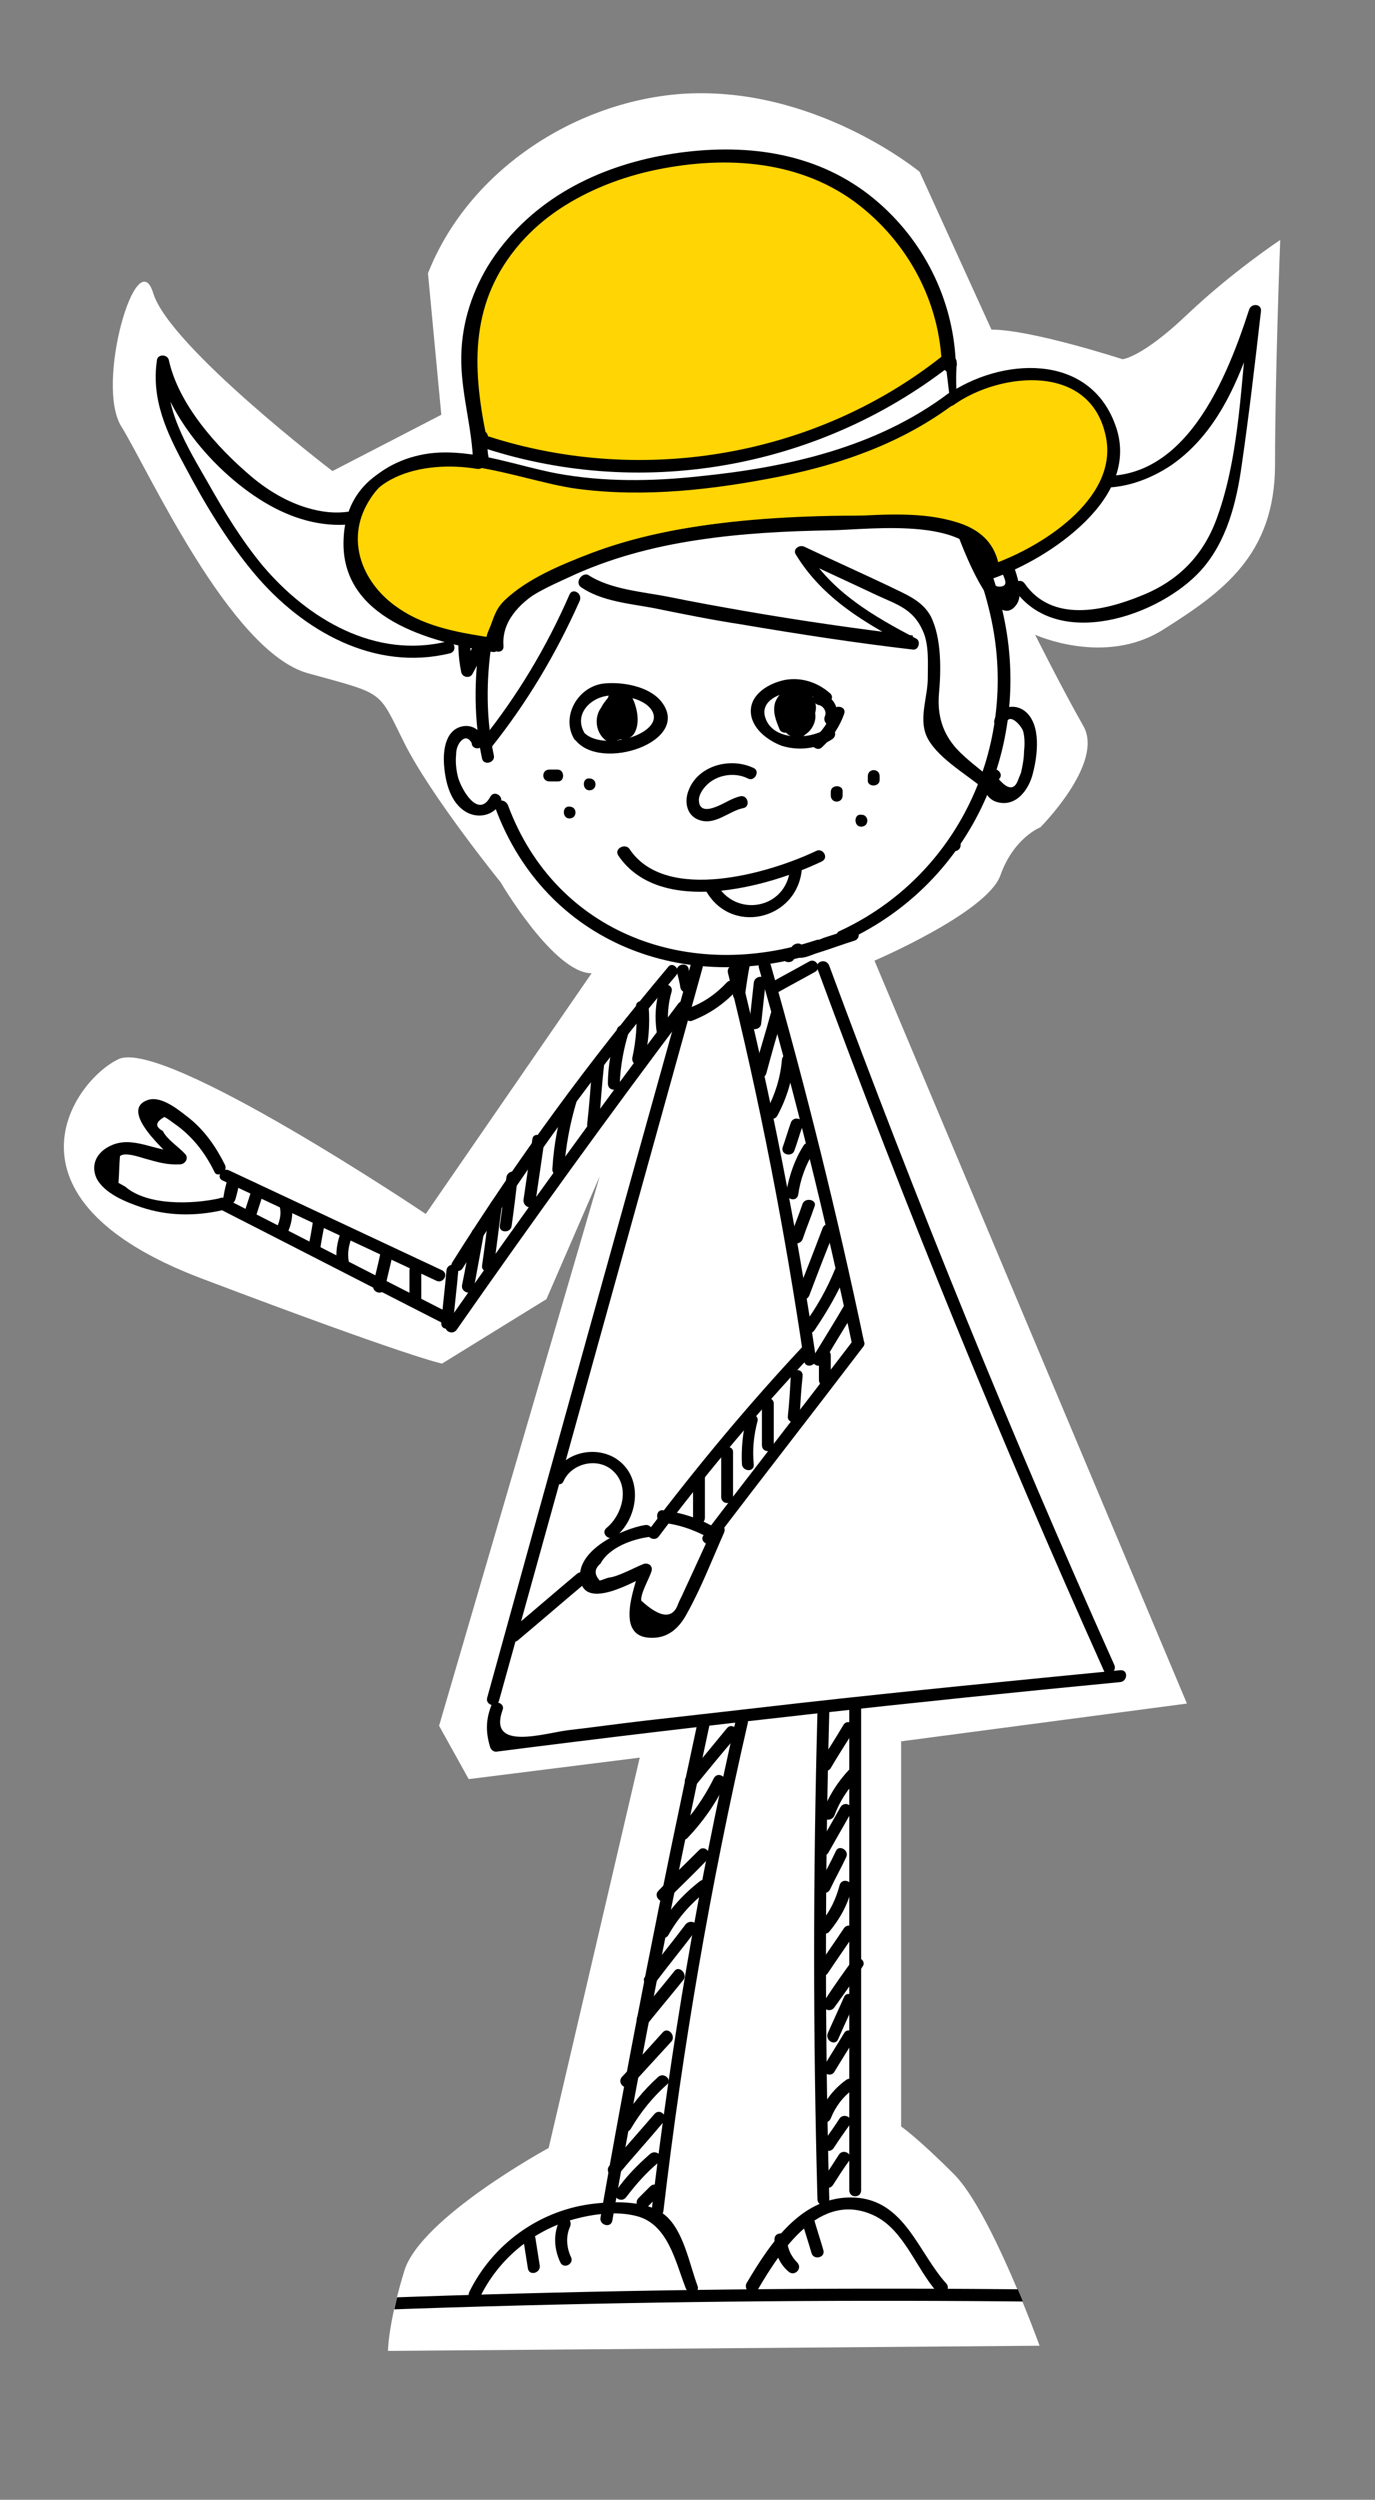 <?xml version="1.0" encoding="utf-8"?>
<!-- Generator: Adobe Illustrator 23.0.1, SVG Export Plug-In . SVG Version: 6.00 Build 0)  -->
<svg version="1.1" id="Laag_2" xmlns="http://www.w3.org/2000/svg" xmlns:xlink="http://www.w3.org/1999/xlink" x="0px" y="0px"
	 viewBox="0 0 185.7 337.5" style="enable-background:new 0 0 185.7 337.5;" xml:space="preserve">
<rect x="0" y="0" width="185.7" height="337.5" fill="#808080" stroke="none"/>
<style type="text/css">
	.st0{clip-path:url(#SVGID_2_);fill:#FFFFFF;}
	.st1{clip-path:url(#SVGID_4_);}
	.st2{clip-path:url(#SVGID_4_);fill:#FFD503;}
	.st3{clip-path:url(#SVGID_4_);fill:#FFFFFF;}
</style>
<g>
	<g>
		<defs>
			<polygon id="SVGID_1_" points="8.6,317.4 172.9,317.4 172.9,12.6 8.6,12.6 8.6,317.4 			"/>
		</defs>
		<clipPath id="SVGID_2_">
			<use xlink:href="#SVGID_1_"  style="overflow:visible;"/>
		</clipPath>
		<path class="st0" d="M44.9,63.6c0,0-22-16.8-24.2-24c-2.2-7.2-7.9,12.3-4.3,18C20,63.4,31.1,88,41.6,90.9c10.5,2.9,9.4,2.2,13,9.4
			c3.6,7.2,13,18.8,13,18.8s7.2,12.3,12.3,12.3l-22.4,32.5c0,0-35.4-23.8-41.5-20.9c-6.1,2.9-17.3,18.8,11.2,29.6
			c28.5,10.8,32.5,11.5,32.5,11.5l14.1-8.7l7.2-16.6L59.3,233l4,7.2l23.1-2.9L74.1,290c0,0-17.3,9.4-19.5,16.6
			c-2.2,7.2-2.2,10.8-2.2,10.8l88-0.7c0,0-6.5-18-11.5-23.1c-5.1-5.1-7.2-6.5-7.2-6.5v-52l38.6-5.1l-42.2-100.3
			c0,0,15.2-6.5,17-11.5c1.8-5.1,5.4-6.5,5.4-6.5s8.7-8.7,5.8-13.7c-2.9-5.1-6.5-12.3-6.5-12.3s9.4,4.3,17.3-0.7
			C165,80,172.2,75,172.2,62.7c0-12.3,0.7-30.3,0.7-30.3s-6.5,4.3-12.6,10.1c-6.1,5.8-8.7,6-8.7,6s-12.3-4-17.7-4l-9.7-21.3
			c0,0-14.4-11.9-32.5-10.5c-14.4,1.2-28.5,10.5-33.9,24.2l1.8,19.1L44.9,63.6L44.9,63.6z"/>
	</g>
	<g>
		<defs>
			<path id="SVGID_3_" d="M94.6,12.7c-0.9,0-1.9,0-2.8,0.1c-14.4,1.2-28.5,10.5-33.9,24.2l1.8,19.1l-14.8,7.6c0,0-22-16.8-24.2-24
				c-2.2-7.2-7.9,12.3-4.3,18C20,63.4,31.1,88,41.6,90.9c10.5,2.9,9.4,2.2,13,9.4c3.6,7.2,13,18.8,13,18.8s7.2,12.3,12.3,12.3
				l-22.4,32.5c0,0-35.4-23.8-41.5-20.9c-3.1,1.4-7.4,6.1-7.4,11.8v0.1c0,5.7,4.4,12.3,18.6,17.7c28.5,10.8,32.5,11.5,32.5,11.5
				l14.1-8.7l7.2-16.6L59.3,233l4,7.2l23.1-2.9L74.1,290c0,0-17.3,9.4-19.5,16.6c-0.8,2.7-1.3,4.8-1.6,6.5h86.1
				c-2.2-5.5-6.5-15.9-10.2-19.5c-5.1-5.1-7.2-6.5-7.2-6.5v-52l38.6-5.1l-42.2-100.3c0,0,15.2-6.5,17-11.5c1.8-5.1,5.4-6.5,5.4-6.5
				s8.7-8.7,5.8-13.7c-2.9-5.1-6.5-12.3-6.5-12.3s9.4,4.3,17.3-0.7C165,80,172.2,75,172.2,62.7c0-12.3,0.7-30.3,0.7-30.3
				s-6.5,4.3-12.6,10.1c-6.1,5.8-8.7,6-8.7,6s-12.3-4-17.7-4l-9.7-21.3c0,0-12.7-10.5-29.2-10.6H94.6L94.6,12.7z"/>
		</defs>
		<clipPath id="SVGID_4_">
			<use xlink:href="#SVGID_3_"  style="overflow:visible;"/>
		</clipPath>
		<path class="st1" d="M23,313.1c50.2-2.6,100.4-3.1,150.7-1.7c1.1,0,1.1-1.6,0-1.6c-50.2-1.5-100.5-0.9-150.7,1.7
			C21.9,311.5,21.9,313.1,23,313.1"/>
		<path class="st1" d="M114.3,127c17.1-7.9,25.4-26.8,21-44.9c-2.3-9.7-7.8-19.5-15.8-25.6c-8.7-6.6-19.5-5.1-29.5-2.8
			c-1,0.2-0.6,1.8,0.4,1.6c10.5-2.4,21.2-3.7,29.9,4.1c7,6.2,11.7,15.3,13.6,24.3c3.6,17.1-4.5,34.6-20.5,42
			C112.5,126,113.4,127.4,114.3,127"/>
		<path class="st1" d="M66.9,109.1c6.8,18.3,25.7,25.4,43.8,19.4c1-0.3,0.6-1.9-0.4-1.6c-17.1,5.7-35.2-0.7-41.7-18.2
			C68.1,107.6,66.5,108.1,66.9,109.1"/>
		<path class="st1" d="M95.6,52.4c-22.9,1.7-34.8,29.9-30.5,50c0.2,1,1.8,0.6,1.6-0.4c-4.1-19,7.1-46.3,28.9-48
			C96.6,53.9,96.6,52.3,95.6,52.4"/>
		<path class="st1" d="M101.8,103.7c-3.1-1.5-7.5-0.4-8.8,3c-0.6,1.5-0.3,3.4,1.4,4c2.2,0.8,4-1.2,6-1.6c1-0.2,0.6-1.8-0.4-1.6
			c-1.3,0.3-2.3,1.1-3.5,1.5c-0.8,0.3-2,0.5-2.1-0.8c-0.1-0.6,0.3-1.3,0.6-1.7c1.3-1.8,4-2.4,6-1.4
			C101.9,105.6,102.7,104.1,101.8,103.7"/>
		<path class="st1" d="M83.5,115.5c5.6,8.3,20.2,4.3,27.5,0.8c1-0.5,0.1-1.9-0.8-1.4c-6.3,3-20.3,7.1-25.2-0.3
			C84.4,113.8,82.9,114.6,83.5,115.5"/>
		<path class="st1" d="M77.7,99.9c3.4,4.4,15.9,0.2,11.6-5.2c-1.7-2.1-5.4-2.7-7.9-2.4c-3.4,0.5-5.6,4.4-3.9,7.4
			c0.5,0.9,1.9,0.1,1.4-0.8c-1.5-2.7,1.2-5,3.7-5c1.7,0,4.1,0.4,5.2,1.7c2.8,3.3-6.7,6.2-9.1,3.1C78.2,97.9,77,99.1,77.7,99.9"/>
		<path class="st1" d="M112.1,93.6c-1.7-1.5-3.9-2.2-6.1-1.8c-2,0.4-4.6,1.8-4.6,4.2c0,2.3,2.3,4,4.2,4.7c2.3,0.7,4.8,0.4,6.8-0.9
			c0.9-0.6,0.1-2-0.8-1.4c-2.3,1.5-7.4,1.7-8.3-1.7c-0.5-2,1.8-3.1,3.5-3.2c1.6-0.2,3.1,0.4,4.2,1.4
			C111.7,95.4,112.9,94.3,112.1,93.6"/>
		<path class="st1" d="M111,100.9c1.4-1.3,2.4-2.8,3-4.5c0.4-1-1.2-1.4-1.6-0.4c-0.5,1.5-1.4,2.8-2.6,3.8
			C109.1,100.4,110.3,101.6,111,100.9"/>
		<path class="st1" d="M65.3,100.2c-0.1-1.5-1.5-2.5-3-2.1c-2.3,0.6-2.5,3.6-2.3,5.5c0.2,2.2,0.9,4.8,2.9,6c1.7,1,3.8,0.5,4.7-1.2
			c0.5-0.9-0.9-1.8-1.4-0.8c-1.7,3.1-4.1-1.4-4.4-2.9c-0.2-0.9-0.3-1.9-0.2-2.8c0-0.7,0.2-1.4,0.7-1.9c0.5-0.5,1-0.4,1.4,0.3
			C63.7,101.3,65.3,101.3,65.3,100.2"/>
		<path class="st1" d="M135.9,97.6c0.5-1.5,2.2,0.6,2.3,1.2c0.2,0.8,0.2,1.8,0.1,2.6c0,1-0.2,2-0.4,2.9l-0.4,1
			c-0.5,1.4-1.4,1.3-2.6-0.1c0.8-0.7-0.4-1.8-1.2-1.2c-1.5,1.3-0.9,3.8,1,4.3c2.6,0.7,4.3-1.8,4.8-3.9c0.6-2.3,1.2-6.6-1.1-8.4
			c-1.4-1.1-3.6-0.6-4.1,1.2C134,98.2,135.6,98.6,135.9,97.6"/>
		<path class="st1" d="M110.6,95.2c0.6,0.1,1.1,0.9,0.8,1.5c-0.4,1,1,1.8,1.4,0.8c0.8-1.8-0.3-3.7-2.2-3.9
			C109.5,93.4,109.6,95,110.6,95.2"/>
		<path class="st1" d="M81.7,95c-1.7,1.4-1.4,4.2,0.5,5.2c0.3,0.2,0.7,0.1,1-0.1c1.7-1.6,1.8-4.3,0.3-6.1c-0.3-0.3-0.9-0.3-1.2,0
			c-1,1.1-1.9,2.5-1.4,4.1c0.3,1.1,1.4,2,2.6,1.8c1.2-0.2,2.1-1.4,2.2-2.6c0.2-1.6-0.9-3-1.9-4.2c-0.3-0.4-1-0.3-1.3,0.2
			c-1,1.8-1.2,5,0.8,6.3c0.8,0.5,1.8,0.2,2.3-0.5c0.6-0.9,0.6-2.1,0.4-3.1c-0.2-1-0.7-2.5-1.7-2.9c-0.9-0.3-1.7,0.4-2,1.2
			c-0.9,1.8-0.1,4,1.6,5.1c0.5,0.3,1,0,1.2-0.5c0.4-1.2,0.3-2.4-0.3-3.5c-0.5-0.9-1.9-0.1-1.4,0.8c0.4,0.7,0.4,1.4,0.2,2.2l1.2-0.5
			c-0.6-0.4-0.9-0.9-1.1-1.5c-0.1-0.4-0.1-1.7,0.5-1.8c-0.2,0-0.4-0.1-0.6-0.1c0.8,0.3,1.5,3.7,0.6,3.6c-0.4-0.1-0.6-1.4-0.7-1.7
			c-0.1-0.8,0.1-1.6,0.5-2.3c-0.4,0.1-0.9,0.1-1.3,0.2c0.7,0.8,2.3,2.7,1,3.7c-0.6,0.5-1.3-0.1-1.3-0.8c-0.1-0.8,0.5-1.6,1-2.1h-1.2
			c0.9,1.1,0.7,2.8-0.3,3.8c0.3,0,0.7-0.1,1-0.1c-1-0.6-1.1-1.9-0.2-2.7C83.7,95.5,82.6,94.3,81.7,95"/>
		<path class="st1" d="M106.9,93.6c-0.4,1.4-1.6,2.5-1.3,4.1c0.2,1.2,1.1,2,2.3,1.8c1.1-0.2,2-1.2,2.2-2.4c0.2-1.5-0.8-2.8-1.8-3.9
			c-0.3-0.3-0.9-0.3-1.2,0c-1.2,1.5-2,4.4-0.4,6c2,1.9,3.4-2.2,3.5-3.6c0-2-2.2-3.9-3.9-2.2c-1.9,1.8-0.4,4.2,1,5.7
			c0.3,0.4,1.1,0.3,1.3-0.2c0.6-1.2,1.2-2.6,0.7-4c-0.3-1-1.2-1.8-2.3-1.8c-1.1-0.1-1.9,0.7-2.3,1.7c-0.4,1.3,0.1,2.5,0.6,3.7
			c0.1,0.3,0.6,0.5,0.9,0.4c1.9-0.7,3.1-2.8,2.4-4.7c-0.3-1-1.9-0.6-1.6,0.4c0.4,1.1-0.1,2.3-1.2,2.7c0.3,0.1,0.6,0.3,0.9,0.4
			c-0.2-0.5-1.2-3.1,0.3-2.8c1.5,0.3,0.4,2.6,0.1,3.3l1.3-0.2c-0.6-0.7-1.6-1.6-1.4-2.6c0.1-0.4,0.4-1,0.9-0.8
			c0.5,0.2,0.6,1,0.5,1.4c0,0.5-0.2,1.1-0.4,1.5c0,0.1-0.2,0.5-0.3,0.5c0,0-0.2-0.6-0.2-0.7c-0.3-1,0-2.1,0.7-2.9h-1.2
			c0.5,0.6,1.1,1.3,1.3,2.1c0.1,0.5-0.3,1.7-1,1.3c-1-0.5,0.8-3.1,1-3.8C108.8,93,107.2,92.6,106.9,93.6"/>
		<path class="st1" d="M106.5,129.9c1.1,0,1.1-1.6,0-1.6C105.4,128.3,105.4,129.9,106.5,129.9"/>
		<path class="st1" d="M108.6,128.1c0,0,0-0.1,0-0.1c-0.2-0.4-0.5-0.7-1-0.6c-0.4,0.1-0.7,0.3-0.8,0.8c-0.1,0.3,0.1,0.8,0.4,0.9
			c1.1,0.6,2.3-0.2,3.4-0.5c1.6-0.5,3.2-1.1,4.8-1.6c1-0.3,0.6-1.9-0.4-1.6c-1.2,0.4-2.5,0.8-3.7,1.2c-0.6,0.2-2.8,1.3-3.2,1.1
			c0.1,0.3,0.3,0.6,0.4,0.9c0-0.1,0-0.1,0-0.2c-0.2,0.2-0.4,0.4-0.6,0.6c0.1,0,0.1,0,0.2,0c-0.3-0.2-0.7-0.4-1-0.6c0,0,0,0.1,0,0.1
			C107.4,129.5,108.9,129.1,108.6,128.1"/>
		<path class="st1" d="M93.3,130.2c-9.2,33-18.4,66-27.5,99c-0.3,1,1.3,1.5,1.6,0.4l27.5-99C95.2,129.6,93.6,129.1,93.3,130.2"/>
		<path class="st1" d="M110.4,130.8c11.8,32,24.7,63.6,38.7,94.8c0.4,1,1.8,0.1,1.4-0.8c-13.9-31-26.7-62.5-38.5-94.4
			C111.6,129.3,110,129.8,110.4,130.8"/>
		<path class="st1" d="M66.2,101.1c4.9-6.1,8.9-12.8,12.1-20c0.4-1-1-1.8-1.4-0.8c-3.1,7.1-7,13.6-11.8,19.6
			C64.4,100.7,65.5,101.9,66.2,101.1"/>
		<path class="st1" d="M78.5,79.3c2.8,1.9,6.6,2.2,9.8,2.8c3.9,0.8,7.9,1.6,11.8,2.2c7.7,1.3,15.4,2.5,23.2,3.4
			c0.8,0.1,1.1-1.2,0.4-1.5c-5.7-3-11.3-6.2-14.8-11.9c-0.4,0.4-0.7,0.7-1.1,1.1c3.6,1.7,7.1,3.3,10.7,5c2.6,1.2,4.8,1.8,6.1,4.7
			c0.9,1.9,0.7,4.4,0.7,6.5c0,2.4-1.2,5.3-0.2,7.7c1.2,2.8,5.2,5.1,7.5,7c0.8,0.7,2-0.5,1.2-1.2c-1.5-1.3-3.2-2.5-4.6-4
			c-1.9-2.1-2.6-4.5-2.4-7.3c0.3-3.2,0.4-7.6-1.1-10.6c-1.2-2.2-3.5-3-5.7-4.1c-3.8-1.8-7.6-3.5-11.4-5.3c-0.7-0.3-1.6,0.4-1.1,1.1
			c3.6,5.9,9.4,9.3,15.4,12.4l0.4-1.5c-7.6-0.9-15.2-2-22.7-3.3c-3.4-0.6-6.8-1.2-10.2-1.9c-3.5-0.7-8-1-11-3
			C78.5,77.3,77.6,78.7,78.5,79.3"/>
		<path class="st1" d="M128.9,114.9c1.1,0,1.1-1.6,0-1.6C127.9,113.2,127.9,114.9,128.9,114.9"/>
		<path class="st1" d="M128.9,114.9c1.1,0,1.1-1.6,0-1.6C127.9,113.2,127.9,114.9,128.9,114.9"/>
		<path class="st1" d="M128.6,69.9c0.4,1.7,5.6,16.2,8.7,11.7c1.3-1.9-0.8-6.2-1.6-8c-1.6-3.4-3.9-6.4-6.8-8.8
			c-0.8-0.7-2,0.5-1.2,1.2c3.5,2.9,6.1,6.6,7.5,10.9c0.3,1,1.2,2.2-0.1,2.3c-1.2,0.1-1.6-1.4-2.1-2.4c-1.3-2.3-2.2-4.8-2.8-7.4
			C129.9,68.5,128.3,68.9,128.6,69.9"/>
		<path class="st1" d="M132.8,68.3c-0.5-2.9,3.2-4.9,5.7-4.7c1.2,0.1,2.4,0.4,3.6,0.8c1.9,0.5,3.8,1.2,5.8,1.4c3.7,0.3,7.3-1,10.3-3
			c6.9-4.8,9.7-13,12.1-20.6l-1.6-0.2c-1.1,9-1.2,19.2-4.3,27.8c-1.8,5.1-5.2,8.6-10.2,10.6c-5.1,2.1-12.1,3.7-15.8-1.6
			c-0.6-0.9-2,0-1.4,0.8c5.8,8.3,19.6,3.6,25.2-2.6c3.5-3.9,4.8-9.2,5.5-14.2c1-6.9,1.8-13.8,2.6-20.8c0.1-1-1.3-1.1-1.6-0.2
			c-3.3,10.2-9.5,25.3-23.1,22c-3.6-0.9-7.5-2.8-11.2-1.1c-2.5,1.1-3.6,3.5-3.2,6.2C131.4,69.8,133,69.4,132.8,68.3"/>
		<path class="st1" d="M66.8,78.4c-0.9,4.1-2.3,8-4.4,11.7c0.5,0.1,1,0.1,1.5,0.2c-0.9-3.9-0.2-7.8,1.7-11.3
			c0.5-0.9-0.9-1.7-1.4-0.8c-2.2,3.9-2.8,8.2-1.9,12.6c0.2,0.7,1.2,0.8,1.5,0.2c2.1-3.8,3.7-7.8,4.5-12C68.6,77.8,67,77.3,66.8,78.4
			"/>
		<path class="st1" d="M64.8,79.8C67,71.5,62.9,63.3,53.5,67c-3.8,1.5-6.5,2.8-10.7,1.9c-3.3-0.7-6.3-2.4-8.9-4.6
			c-4.6-3.9-9.8-9.7-11.1-15.7c-0.2-0.8-1.5-0.8-1.6,0c-0.8,5.3,1.3,9.8,3.8,14.4c2.7,5.1,5.7,10.1,9.4,14.5
			c6.5,7.7,16.2,13.2,26.4,10.7c1-0.3,0.6-1.8-0.4-1.6c-9.7,2.4-18.8-3-24.9-10.2c-2.9-3.5-5.2-7.3-7.4-11.2
			c-2.8-4.9-6.2-10.2-5.3-16.1h-1.6c1.6,8.1,9.9,17,17.4,20.2c3.7,1.6,7.8,2.1,11.6,0.9c3.3-1.1,6.7-4.1,10.4-2.1
			c4,2.2,3.5,7.6,2.5,11.3C62.9,80.4,64.5,80.8,64.8,79.8"/>
		<path class="st1" d="M91.4,131.2c0.2,0.7,0.4,1.5,0.5,2.2c0.3,1,1.8,0.6,1.6-0.4c-0.2-0.7-0.4-1.5-0.5-2.2
			C92.8,129.8,91.2,130.2,91.4,131.2"/>
		<path class="st1" d="M112.2,106.9v0.5c0,1.1,1.6,1.1,1.6,0v-0.5C113.9,105.9,112.2,105.9,112.2,106.9"/>
		<path class="st1" d="M118.8,105.3v-0.5c0-1.1-1.6-1.1-1.6,0v0.5C117.1,106.3,118.8,106.3,118.8,105.3"/>
		<path class="st1" d="M116.3,111.6c1.1,0,1.1-1.6,0-1.6C115.3,109.9,115.3,111.6,116.3,111.6"/>
		<path class="st1" d="M79.6,106.7c1.1,0,1.1-1.6,0-1.6C78.6,105,78.6,106.7,79.6,106.7"/>
		<path class="st1" d="M75.3,103.9h-1.1c-1.1,0-1.1,1.6,0,1.6h1.1C76.3,105.6,76.3,103.9,75.3,103.9"/>
		<path class="st1" d="M76.9,110.5c1.1,0,1.1-1.6,0-1.6C75.9,108.8,75.9,110.5,76.9,110.5"/>
		<path class="st1" d="M98.3,131.3c4.3,17.3,7.7,34.8,10.3,52.5c0.2,1,1.7,0.6,1.6-0.4c-2.6-17.6-6-35.1-10.3-52.5
			C99.7,129.8,98.1,130.3,98.3,131.3"/>
		<path class="st1" d="M108.5,181.7c-7.4,7.9-14.3,16.2-20.9,24.9c-0.6,0.8,0.8,1.7,1.4,0.8c6.4-8.5,13.3-16.7,20.6-24.5
			C110.3,182.1,109.2,180.9,108.5,181.7"/>
		<path class="st1" d="M102.5,130.7c4.8,16.8,9,33.8,12.6,50.9c0.2,1,1.8,0.6,1.6-0.4c-3.6-17.1-7.8-34.1-12.6-50.9
			C103.8,129.2,102.2,129.6,102.5,130.7"/>
		<path class="st1" d="M115.2,181c-6.7,8.8-13.5,17.5-20.2,26.3c-0.6,0.8,0.8,1.7,1.4,0.8c6.7-8.8,13.5-17.5,20.2-26.3
			C117.2,181,115.8,180.2,115.2,181"/>
		<path class="st1" d="M87.1,205.9c-3,0.5-9.5,3.4-8.7,7.5c0.7,4,7.3,0.1,9.2-0.8c-0.4-0.3-0.8-0.6-1.2-0.9
			c-0.7,2.7-3.7,9.9,2.2,9.4c2-0.2,3.3-1.6,4.2-3.3c1.9-3.4,3.4-7.3,5-10.9c0.4-1-1-1.8-1.4-0.8c-1.4,3-2.7,5.9-4.1,8.9
			c-0.2,0.5-0.5,1-0.7,1.5c-0.7,2.1-2.4,2-5-0.4c-0.1-1,1.1-3,1.4-4c0.2-0.8-0.6-1.2-1.2-0.9c-1,0.4-3.4,1.7-4.6,1.8
			c-0.4,0.1-0.8,0.3-1.2,0.4c-0.8-0.9-0.7-1.6,0.1-2.3c1.2-2.2,4.3-3.3,6.6-3.6C88.6,207.3,88.1,205.7,87.1,205.9"/>
		<path class="st1" d="M66.3,230.4c-0.7,1.9-0.7,3.5-0.1,5.5c0.1,0.3,0.4,0.6,0.8,0.6c28.1-3.6,56.2-6.7,84.3-9.4
			c1-0.1,1.1-1.7,0-1.6c-14.3,1.4-28.7,2.8-43,4.4c-7,0.8-14,1.6-21.1,2.4c-3.5,0.4-7,0.9-10.5,1.3c-3.2,0.4-10.9,2.9-8.8-2.8
			C68.2,229.9,66.6,229.4,66.3,230.4"/>
		<path class="st1" d="M90.2,130.6c-10.6,12.6-20.3,25.8-29.1,39.8c-0.6,0.9,0.9,1.7,1.4,0.8c8.7-13.8,18.3-27,28.8-39.5
			C92,130.9,90.8,129.7,90.2,130.6"/>
		<path class="st1" d="M91.6,135.5c-10.7,14.2-21.1,28.6-31.3,43.2c-0.6,0.9,0.8,1.7,1.4,0.8c10.2-14.6,20.6-29,31.3-43.2
			C93.6,135.5,92.2,134.7,91.6,135.5"/>
		<path class="st1" d="M59.7,171.5c-9.6-4.5-19.2-9-28.8-13.5c-0.9-0.4-1.8,1-0.8,1.4c9.6,4.5,19.2,9,28.8,13.5
			C59.8,173.4,60.7,172,59.7,171.5"/>
		<path class="st1" d="M60.9,177.4c-10.2-5.2-20.3-10.4-30.5-15.6c-0.9-0.5-1.8,0.9-0.8,1.4c10.2,5.2,20.3,10.4,30.5,15.6
			C61,179.3,61.8,177.9,60.9,177.4"/>
		<path class="st1" d="M30.4,157.3c-1.2-2.4-2.7-4.6-4.8-6.3c-1.3-1-3.7-3.1-5.6-2.5c-4.2,1.4,2.8,7.3,3.7,8.3
			c0.2-0.5,0.4-0.9,0.6-1.4c-3.2,0.2-6.3-2.2-9.4-0.7c-1.7,0.8-2.7,2.4-1.9,4.3c1,2.1,4,3.3,6.1,4c3.6,1.2,7.3,1.2,10.9,0.4
			c1-0.2,0.6-1.8-0.4-1.6c-3.7,0.8-9.7,1-12.7-1.6l-0.9-0.5c0.1-1.2,0.1-2.4,0.2-3.6c0.6-0.6,2.6,0.1,3.3,0.3c1.8,0.5,3,0.9,4.9,0.8
			c0.7-0.1,1.1-0.9,0.6-1.4c-0.8-0.9-2.5-2-3-3.1c-1.1-0.6-1-1.2,0.2-1.9c0.4,0.2,0.8,0.5,1.2,0.8c2.5,1.7,4.3,4,5.6,6.7
			C29.4,159,30.8,158.2,30.4,157.3"/>
		<path class="st1" d="M76.1,200c1.1-2.5,4.7-3.3,6.7-1.4c2.3,2.1,1.3,5.9-0.9,7.7c-0.8,0.7,0.3,1.8,1.2,1.2c3-2.4,3.8-7.6,0.6-10.2
			c-2.8-2.3-7.6-1.4-9,2C74.3,200.1,75.7,200.9,76.1,200"/>
		<path class="st1" d="M77.9,212.5c-3.1,2.6-6.1,5.2-9.2,7.8c-0.8,0.7,0.4,1.8,1.2,1.2c3.1-2.6,6.1-5.2,9.2-7.8
			C79.9,212.9,78.7,211.8,77.9,212.5"/>
		<path class="st1" d="M93.5,137.8c2.3-0.9,4.2-2.2,5.9-4c0.7-0.8-0.4-1.9-1.2-1.2c-1.5,1.6-3.2,2.8-5.2,3.5
			C92.1,136.6,92.6,138.2,93.5,137.8"/>
		<path class="st1" d="M105.2,133.9c1.6-0.9,3.3-1.8,4.9-2.7c0.9-0.5,0.1-1.9-0.8-1.4c-1.6,0.9-3.3,1.8-4.9,2.7
			C103.5,133,104.3,134.4,105.2,133.9"/>
		<path class="st1" d="M94.2,232.6c-4.8,22.2-9.2,44.4-13.1,66.8c-0.2,1,1.4,1.5,1.6,0.4c3.9-22.3,8.3-44.6,13.1-66.8
			C96,232,94.5,231.6,94.2,232.6"/>
		<path class="st1" d="M99.4,232.1c-5,21.9-8.8,44.1-11.4,66.4c-0.1,1,1.5,1,1.6,0c2.6-22.2,6.4-44.2,11.4-65.9
			C101.2,231.5,99.6,231.1,99.4,232.1"/>
		<path class="st1" d="M110.4,231.2c-0.6,21.9-0.6,43.8,0,65.7c0,1.1,1.7,1.1,1.6,0c-0.6-21.9-0.6-43.8,0-65.7
			C112,230.1,110.4,230.1,110.4,231.2"/>
		<path class="st1" d="M114.7,230.6c0,21.7,0,43.4,0,65.1c0,1.1,1.6,1.1,1.6,0c0-21.7,0-43.4,0-65.1
			C116.3,229.6,114.7,229.6,114.7,230.6"/>
		<path class="st1" d="M94.2,308.6c-1.1-2.9-1.9-7.7-4.6-9.7c-2.5-1.9-7.1-1.7-10-1.3c-7,1-13.1,5.5-16.2,11.8
			c-0.5,0.9,1,1.8,1.4,0.8c2.5-5.2,7.2-9.1,12.8-10.6c2.6-0.7,5.7-1.1,8.4-0.4c4.2,1.1,5.2,6.1,6.6,9.7
			C93,310,94.6,309.6,94.2,308.6"/>
		<path class="st1" d="M102.3,309.2c3.1-5.3,8.4-13.5,15.7-10.1c4.1,1.9,5.7,7.2,8.6,10.4c0.7,0.8,1.9-0.4,1.2-1.2
			c-3.8-4.2-5.6-11.2-12.3-11.6c-7.2-0.4-11.5,6.2-14.7,11.6C100.4,309.3,101.8,310.1,102.3,309.2"/>
		<path class="st1" d="M104.6,302.3c0,1.7,0.6,3.3,1.9,4.4c0.8,0.7,1.9-0.4,1.2-1.2c-0.9-0.9-1.4-2-1.4-3.3
			C106.2,301.3,104.6,301.3,104.6,302.3"/>
		<path class="st1" d="M108.3,299.9c0.4,1.4,0.9,2.9,1.3,4.3c0.3,1,1.9,0.6,1.6-0.4c-0.4-1.4-0.9-2.9-1.3-4.3
			C109.6,298.4,108,298.8,108.3,299.9"/>
		<path class="st1" d="M75.6,299.7c-0.9,1.9-0.8,3.9,0.1,5.8c0.5,0.9,1.9,0.1,1.4-0.8c-0.6-1.3-0.7-2.8-0.1-4.1
			C77.4,299.6,76,298.7,75.6,299.7"/>
		<path class="st1" d="M70.7,302.5c0.2,1.3,0.4,2.5,0.6,3.8c0.2,1,1.7,0.6,1.6-0.4c-0.2-1.3-0.4-2.5-0.6-3.8
			C72.1,301.1,70.5,301.5,70.7,302.5"/>
		<path class="st1" d="M113.9,232.9c-1,1.7-2.1,3.4-3.1,5c-0.6,0.9,0.9,1.7,1.4,0.8c1-1.7,2.1-3.4,3.1-5
			C115.8,232.8,114.4,232,113.9,232.9"/>
		<path class="st1" d="M114.7,238.9c-1.6,1.7-2.8,3.6-3.6,5.8c-0.4,1,1.2,1.4,1.6,0.4c0.7-1.9,1.8-3.6,3.2-5
			C116.6,239.3,115.4,238.1,114.7,238.9"/>
		<path class="st1" d="M113.5,244c-1,1.8-2,3.5-3,5.3c-0.5,0.9,0.9,1.7,1.4,0.8c1-1.8,2-3.5,3-5.3C115.5,243.9,114.1,243,113.5,244"
			/>
		<path class="st1" d="M112.9,249.9c-0.7,1.5-1.5,2.9-2.2,4.4c-0.5,0.9,0.9,1.8,1.4,0.8c0.7-1.5,1.5-2.9,2.2-4.4
			C114.7,249.8,113.3,249,112.9,249.9"/>
		<path class="st1" d="M113.4,254.5c-0.5,1.9-1.3,3.6-2.6,5.1c-0.7,0.8,0.5,2,1.2,1.2c1.4-1.7,2.5-3.6,3-5.8
			C115.2,253.9,113.7,253.5,113.4,254.5"/>
		<path class="st1" d="M114,260.3c-1.2,1.8-2.4,3.5-3.6,5.3c-0.6,0.9,0.8,1.7,1.4,0.8c1.2-1.8,2.4-3.5,3.6-5.3
			C116,260.3,114.6,259.5,114,260.3"/>
		<path class="st1" d="M115.1,264.7c-1.3,1.8-2.6,3.6-3.8,5.5c-0.6,0.9,0.8,1.7,1.4,0.8c1.3-1.8,2.6-3.6,3.8-5.5
			C117.1,264.7,115.7,263.8,115.1,264.7"/>
		<path class="st1" d="M114,269.6c-0.7,1.6-1.5,3.3-2.2,4.9c-0.4,1,1,1.8,1.4,0.8c0.7-1.6,1.5-3.3,2.2-4.9
			C115.8,269.5,114.4,268.7,114,269.6"/>
		<path class="st1" d="M114,274.5c-0.9,1.5-1.8,2.9-2.7,4.4c-0.6,0.9,0.9,1.7,1.4,0.8c0.9-1.5,1.8-2.9,2.7-4.4
			C115.9,274.5,114.5,273.6,114,274.5"/>
		<path class="st1" d="M114.3,280.8c-1.7,1.2-3,2.9-3.7,4.8c-0.4,1,1.2,1.4,1.6,0.4c0.6-1.5,1.6-2.9,3-3.9
			C116,281.6,115.1,280.2,114.3,280.8"/>
		<path class="st1" d="M113.4,286c-0.7,1.1-1.5,2.2-2.2,3.2c-0.6,0.9,0.8,1.7,1.4,0.8c0.7-1.1,1.5-2.2,2.2-3.2
			C115.4,286,114,285.2,113.4,286"/>
		<path class="st1" d="M113.3,290.9c-0.7,1.1-1.4,2.2-2.2,3.3c-0.6,0.9,0.8,1.7,1.4,0.8c0.7-1.1,1.4-2.2,2.2-3.3
			C115.3,290.9,113.9,290,113.3,290.9"/>
		<path class="st1" d="M98.2,233.3c-1.8,2.2-3.6,4.4-5.5,6.6c-0.7,0.8,0.5,2,1.2,1.2c1.8-2.2,3.6-4.4,5.5-6.6
			C100.1,233.7,98.9,232.5,98.2,233.3"/>
		<path class="st1" d="M96.4,240.1c-1.3,2.6-2.9,4.9-4.8,6.9c-0.7,0.8,0.4,1.9,1.2,1.2c2.1-2.2,3.8-4.6,5.1-7.3
			C98.3,239.9,96.9,239.1,96.4,240.1"/>
		<path class="st1" d="M94.4,249.8c-1.8,1.8-3.7,3.6-5.5,5.5c-0.7,0.7,0.4,1.9,1.2,1.2c1.8-1.8,3.7-3.6,5.5-5.5
			C96.3,250.2,95.1,249,94.4,249.8"/>
		<path class="st1" d="M94.5,254c-2.3,1.8-4.2,3.9-5.6,6.4c-0.5,0.9,0.9,1.8,1.4,0.8c1.3-2.3,3-4.2,5-5.8
			C96.2,254.7,95.4,253.3,94.5,254"/>
		<path class="st1" d="M92.6,259.8c-1.8,2.4-3.7,4.7-5.5,7.1c-0.6,0.8,0.8,1.7,1.4,0.8c1.8-2.4,3.7-4.7,5.5-7.1
			C94.7,259.8,93.3,259,92.6,259.8"/>
		<path class="st1" d="M91.1,266.1c-1.6,2-3.3,4-4.9,6c-0.7,0.8,0.5,2,1.2,1.2c1.6-2,3.3-4,4.9-6C92.9,266.5,91.7,265.3,91.1,266.1"
			/>
		<path class="st1" d="M89.5,274.4c-1.8,2-3.6,4-5.5,6c-0.7,0.8,0.4,1.9,1.2,1.2l5.5-6C91.3,274.8,90.2,273.6,89.5,274.4"/>
		<path class="st1" d="M88.9,280.4c-2,1.8-3.7,3.9-5.1,6.2c-0.5,0.9,0.9,1.7,1.4,0.8c1.3-2.2,2.9-4.2,4.8-5.9
			C90.9,280.9,89.7,279.7,88.9,280.4"/>
		<path class="st1" d="M88.4,285.4l-6.1,7c-0.7,0.8,0.5,2,1.2,1.2c2-2.4,4.1-4.7,6.1-7.1C90.3,285.7,89.1,284.6,88.4,285.4"/>
		<path class="st1" d="M87.8,290.8c-1.7,1.5-3.3,3.1-4.6,5c-0.6,0.9,0.8,1.7,1.4,0.8c1.3-1.7,2.7-3.3,4.4-4.7
			C89.8,291.3,88.7,290.1,87.8,290.8"/>
		<path class="st1" d="M87.8,295.2c-0.5,0.5-1.1,1.1-1.6,1.6c-0.7,0.8,0.4,1.9,1.2,1.2c0.5-0.5,1.1-1.1,1.6-1.6
			C89.7,295.6,88.6,294.4,87.8,295.2"/>
		<path class="st1" d="M99.7,129.7c-0.2,1.5-0.4,2.9-0.7,4.4c-0.2,1,1.4,1.5,1.6,0.4c0.2-1.5,0.4-2.9,0.7-4.4
			C101.4,129.1,99.8,128.7,99.7,129.7"/>
		<path class="st1" d="M101.8,132.7c-0.2,1.8-0.4,3.6-0.6,5.5c-0.1,1,1.5,1,1.6,0c0.2-1.8,0.4-3.6,0.6-5.5
			C103.6,131.6,101.9,131.6,101.8,132.7"/>
		<path class="st1" d="M104.1,136.8c-0.7,2.6-1.5,5.1-2.2,7.7c-0.3,1,1.3,1.5,1.6,0.4c0.7-2.6,1.4-5.1,2.2-7.7
			C106,136.2,104.4,135.8,104.1,136.8"/>
		<path class="st1" d="M105.6,143.1c-0.2,2.4-0.9,4.6-2,6.7c-0.5,0.9,0.9,1.8,1.4,0.8c1.3-2.4,2-4.9,2.3-7.5
			C107.4,142,105.7,142,105.6,143.1"/>
		<path class="st1" d="M106.8,151.6c-0.4,1.1-0.7,2.2-1.1,3.3c-0.3,1,1.3,1.4,1.6,0.4c0.4-1.1,0.7-2.2,1.1-3.3
			C108.7,151,107.1,150.6,106.8,151.6"/>
		<path class="st1" d="M108.5,154.7c-1.2,1.9-1.9,4-2.3,6.2c-0.2,1,1.4,1.5,1.6,0.4c0.3-2.1,1-4,2.1-5.8
			C110.5,154.6,109,153.8,108.5,154.7"/>
		<path class="st1" d="M108.4,162.5c-0.5,1.5-1.1,2.9-1.6,4.4c-0.4,1,1.2,1.4,1.6,0.4c0.5-1.5,1.1-2.9,1.6-4.4
			C110.4,162,108.8,161.6,108.4,162.5"/>
		<path class="st1" d="M111.1,165.8c-1.1,2.9-2.2,5.8-3.4,8.7c-0.4,1,1.2,1.4,1.6,0.4c1.1-2.9,2.2-5.8,3.4-8.7
			C113.1,165.3,111.5,164.8,111.1,165.8"/>
		<path class="st1" d="M112.8,171.3c-1.1,2.7-2.5,5.2-4.2,7.5c-0.6,0.9,0.8,1.7,1.4,0.8c1.7-2.5,3.2-5.1,4.4-7.9
			C114.8,170.8,113.2,170.3,112.8,171.3"/>
		<path class="st1" d="M114.1,176.1c-1.4,2.4-2.9,4.8-4.3,7.1c-0.5,0.9,0.9,1.7,1.4,0.8c1.4-2.4,2.9-4.8,4.3-7.1
			C116,176,114.6,175.2,114.1,176.1"/>
		<path class="st1" d="M89.5,205.6c2.1,0.2,4.1,0.9,6,1.9c0.9,0.5,1.7-0.9,0.8-1.4c-2.1-1.2-4.4-1.9-6.8-2.2
			C88.5,203.8,88.5,205.5,89.5,205.6"/>
		<path class="st1" d="M93.6,199.4v5.5c0,1.1,1.6,1.1,1.6,0v-5.5C95.2,198.4,93.6,198.4,93.6,199.4"/>
		<path class="st1" d="M97.4,196.1v6c0,1.1,1.6,1.1,1.6,0v-6C99.1,195.1,97.4,195.1,97.4,196.1"/>
		<path class="st1" d="M100.8,191.5c-0.5,2-0.7,4.1-0.6,6.2c0.1,1,1.7,1.1,1.6,0c-0.2-2,0-3.9,0.5-5.8
			C102.6,191,101,190.5,100.8,191.5"/>
		<path class="st1" d="M102.9,189.6v5.5c0,1.1,1.6,1.1,1.6,0v-5.5C104.6,188.5,102.9,188.5,102.9,189.6"/>
		<path class="st1" d="M106.8,185.8c-0.1,1.8-0.2,3.6-0.4,5.4c-0.1,1.1,1.6,1,1.6,0c0.1-1.8,0.2-3.6,0.4-5.4
			C108.5,184.7,106.9,184.7,106.8,185.8"/>
		<path class="st1" d="M110.6,183v3.3c0,1.1,1.6,1.1,1.6,0V183C112.2,182,110.6,182,110.6,183"/>
		<path class="st1" d="M30.7,159.3c-0.2,0.7-0.4,1.5-0.5,2.2c-0.3,1,1.3,1.5,1.6,0.4c0.2-0.7,0.4-1.5,0.5-2.2
			C32.6,158.7,31,158.2,30.7,159.3"/>
		<path class="st1" d="M89.1,133.5c-0.6,2-0.7,3.9-0.4,5.9c0.1,1,1.7,0.6,1.6-0.4c-0.2-1.7-0.1-3.4,0.4-5.1
			C91,132.9,89.4,132.5,89.1,133.5"/>
		<path class="st1" d="M85.9,135.9c0.2,2.3,0,4.6-0.5,6.9c-0.2,1,1.3,1.5,1.6,0.4c0.6-2.4,0.8-4.9,0.6-7.3
			C87.5,134.9,85.8,134.9,85.9,135.9"/>
		<path class="st1" d="M83.3,139c-0.7,2.4-1.2,4.8-1.2,7.3c0,1.1,1.6,1.1,1.6,0c0.1-2.4,0.5-4.6,1.2-6.9
			C85.2,138.4,83.6,138,83.3,139"/>
		<path class="st1" d="M80,143.6c-0.2,2.7-0.4,5.5-0.7,8.2c-0.1,1.1,1.6,1,1.6,0c0.2-2.7,0.4-5.5,0.7-8.2
			C81.7,142.6,80.1,142.6,80,143.6"/>
		<path class="st1" d="M76.4,148.2c-1,3.1-1.6,6.3-1.8,9.6c-0.1,1.1,1.6,1.1,1.6,0c0.2-3.1,0.8-6.2,1.7-9.2
			C78.3,147.6,76.7,147.2,76.4,148.2"/>
		<path class="st1" d="M71.9,153.8l-1.2,8.2c-0.1,1,1.4,1.5,1.6,0.4c0.4-2.7,0.8-5.5,1.2-8.2C73.6,153.2,72,152.8,71.9,153.8"/>
		<path class="st1" d="M68.4,158.9c-0.3,2.2-0.6,4.4-0.9,6.6c-0.1,1,1.5,1,1.6,0c0.3-2.2,0.6-4.4,0.8-6.6
			C70.2,157.9,68.6,157.9,68.4,158.9"/>
		<path class="st1" d="M66.2,162.7c-0.4,2.7-0.7,5.5-1.1,8.2c-0.1,1,1.5,1,1.6,0c0.4-2.7,0.7-5.5,1.1-8.2
			C67.9,161.7,66.3,161.7,66.2,162.7"/>
		<path class="st1" d="M63.7,166.4c-0.4,2.4-0.8,4.7-1.3,7.1c-0.2,1,1.4,1.5,1.6,0.4l1.3-7.1C65.4,165.8,63.9,165.4,63.7,166.4"/>
		<path class="st1" d="M60.3,171.5c-0.2,2.4-0.5,4.7-0.7,7.1c-0.1,1.1,1.5,1,1.6,0c0.2-2.4,0.5-4.7,0.7-7.1
			C62,170.5,60.4,170.5,60.3,171.5"/>
		<path class="st1" d="M55.3,171.5v3.8c0,1.1,1.6,1.1,1.6,0v-3.8C56.9,170.5,55.3,170.5,55.3,171.5"/>
		<path class="st1" d="M51.4,169.1c-0.3,1.5-0.7,2.9-1,4.4c-0.2,1,1.3,1.5,1.6,0.4c0.3-1.5,0.7-2.9,1-4.4
			C53.2,168.5,51.6,168.1,51.4,169.1"/>
		<path class="st1" d="M46.1,166.2c-0.6,1.5-0.8,2.9-0.6,4.5c0.2,1,1.7,0.6,1.6-0.4c-0.2-1.1,0-2.2,0.4-3.2
			C47.9,166,46.5,165.2,46.1,166.2"/>
		<path class="st1" d="M42.3,164.7c-0.2,1.3-0.4,2.5-0.7,3.8c-0.2,1,1.4,1.5,1.6,0.4c0.2-1.3,0.4-2.5,0.7-3.8
			C44,164.1,42.4,163.7,42.3,164.7"/>
		<path class="st1" d="M37.8,163c0.2,0.9,0,1.8-0.4,2.7c-0.5,0.9,0.9,1.8,1.4,0.8c0.6-1.2,0.8-2.6,0.6-3.9
			C39.2,161.5,37.6,161.9,37.8,163"/>
		<path class="st1" d="M33.9,160.9c-0.3,0.9-0.6,1.9-0.9,2.8c-0.3,1,1.3,1.4,1.6,0.4c0.3-0.9,0.6-1.9,0.9-2.8
			C35.8,160.3,34.2,159.9,33.9,160.9"/>
		<path class="st1" d="M116.3,111.6c1.1,0,1.1-1.6,0-1.6C115.3,109.9,115.3,111.6,116.3,111.6"/>
		<path class="st1" d="M95.2,120c3.3,6.4,12.5,4.3,13.1-2.7c0.1-1.1-1.5-1-1.6,0c-0.5,5.5-7.5,6.7-10,1.9
			C96.1,118.2,94.7,119.1,95.2,120"/>
		<path class="st1" d="M128.1,50.2c1.1,0,1.1-1.6,0-1.6C127.1,48.5,127.1,50.2,128.1,50.2"/>
		<path class="st1" d="M128.4,50c1.1,0,1.1-1.6,0-1.6C127.3,48.4,127.3,50,128.4,50"/>
		<path class="st1" d="M127.6,49c-0.1,1.7-0.1,3.4,0.1,5.2c0.1,1,1.8,1.1,1.6,0c-0.2-1.7-0.2-3.4-0.1-5.2
			C129.3,47.9,127.7,47.9,127.6,49"/>
		<path class="st2" d="M128.1,49.6c0-12.9-9.9-25.1-22.5-27.8c-3.4-0.7-6.9-0.8-10.4-0.6c-7.3,0.5-14.6,2.5-20.6,6.6
			c-6,4.2-10.5,10.8-11.3,18c-0.5,4.5,0.5,9,1.4,13.5l0,3.1c-0.7-0.1-1.5-0.2-2.2-0.3c-3.9-0.4-8,0.1-11.1,2.4
			c-3.5,2.7-5.1,7.8-3.6,12c1.3,3.6,4.4,6.3,7.8,7.8c3.5,1.6,7.3,2.2,11,2.8l0.4-0.7c-0.7-3.5,2.5-5.6,5.6-7.4
			c14.9-8.6,33-8.6,50.1-8.4c2.4,0,4.9,0.1,7.1,1c2.2,0.9,4.1,3,4.1,5.5c4.7-1.5,9-4.3,12.4-8c2-2.2,3.7-4.9,4-7.9
			c0.4-4.9-3.6-9.4-8.3-10.6c-4.7-1.2-9.9,0.4-13.8,3.4L128.1,49.6L128.1,49.6z"/>
		<path class="st1" d="M128.9,49.6c-0.2-8.9-4.4-17.2-11.3-22.8c-7.8-6.3-17.7-7.4-27.4-5.8c-9.7,1.6-19,6.3-24.3,14.9
			c-2.4,4-3.7,8.4-3.6,13.1c0.1,4.6,1.5,9,1.6,13.6c0.3-0.3,0.7-0.5,1-0.8c-8.2-1.4-18.2,1.1-18.5,11.1C46,83.5,58.1,86.7,66.4,88
			c0.4,0.1,0.7,0,0.9-0.4c1.1-1.7,0.5-3.5,2.1-5.2c1.9-2,4.9-3.3,7.3-4.4c5.5-2.6,11.5-4.2,17.6-5.1c5.9-0.9,12-1.2,17.9-1.3
			c5.5-0.1,20-2.1,20.9,5.7c0.1,0.5,0.5,1,1,0.8c7.7-2.7,19.9-10.8,16.3-20.6c-3.6-9.8-15.5-9-22.7-4c0.4,0.2,0.8,0.5,1.2,0.7
			C129,52.6,128.9,51.1,128.9,49.6c0-1.1-1.7-1.1-1.6,0c0.1,1.5,0.1,3,0.2,4.4c0,0.6,0.7,1.1,1.2,0.7c6.4-4.5,18.8-5.8,20.7,4.5
			c1.5,8.3-9,14.8-15.6,17.1l1,0.8c-1.2-9.8-15.7-7.4-22.6-7.3c-10.9,0.2-22.1,1-32.4,4.9c-3.9,1.5-8.6,3.4-11.7,6.4
			c-1.3,1.3-1.4,2.4-2.1,4c-0.7,1.6,0.3,0.6-0.7,1c-0.9,0.3-3.2-0.5-4.2-0.8c-6-1.4-13.1-5-13.2-12c-0.1-9.1,9.3-11.2,16.5-10
			c0.5,0.1,1-0.2,1-0.8c0-8-3.2-15.3,0.4-23.1c4-8.9,12.8-14.2,22-16.3c9.4-2.1,19.7-1.7,27.7,4.2c7.1,5.3,11.5,13.5,11.7,22.3
			C127.3,50.7,128.9,50.7,128.9,49.6"/>
		<path class="st3" d="M127.7,49c-17.4,13.8-42,18-63,10.6l0.4,3c3,0.6,5.9,1.5,8.9,2.1c8.2,1.7,16.7,1.2,25,0
			c10.4-1.5,21-4.3,29.3-10.7L127.7,49L127.7,49z"/>
		<path class="st1" d="M129.1,49.5c-0.2-8.5-4-16.5-10.4-22.1c-7.3-6.4-16.6-8-26-6.9C83.3,21.6,74,25.4,68,33
			c-6.3,8-5.9,16.9-3.9,26.4c0.2,1,1.8,0.6,1.6-0.4c-2-9.7-2.2-18.4,4.6-26.2C76.3,26,85.3,22.9,94,22c8.6-0.8,16.8,0.8,23.5,6.5
			c6.1,5.3,9.7,12.9,9.9,20.9C127.5,50.6,129.2,50.6,129.1,49.5"/>
		<path class="st1" d="M64.5,60.2c21.6,7.4,45.8,3.2,63.8-10.8c0.8-0.6-0.3-1.8-1.2-1.2C109.7,61.9,85.9,65.7,65,58.6
			C64,58.2,63.5,59.8,64.5,60.2"/>
		<path class="st1" d="M67.1,86.2c-4.6-0.7-9.4-1.4-13.3-4.1c-4.6-3.1-7.1-8.7-4.3-13.9C55,57.9,69.4,64.9,78,66
			c9.1,1.2,18.5,0.1,27.5-1.7c8.4-1.7,16.5-4.6,23.4-9.8c0.8-0.6,0-2.1-0.8-1.4c-9.7,7.3-21.7,10-33.6,11.2
			c-6.4,0.7-13,0.8-19.4-0.4c-5.2-1-10.3-3-15.7-2.8c-7.3,0.3-13.8,5.6-12.7,13.4C48,84,58.8,86.6,66.6,87.8
			C67.6,88,68.1,86.4,67.1,86.2"/>
		<path class="st1" d="M128.9,54.6c6.4-4.5,18.8-5.8,20.7,4.5c1.5,8.3-9,14.8-15.6,17.1l1,0.8c-0.7-6.2-6.8-7.2-12-7.3
			c-8.2-0.2-16.4-0.1-24.5,0.8c-7,0.8-13.9,2.2-20.5,5c-4.9,2.1-12.1,5.3-11.6,11.7c0.1,1,1.7,1.1,1.6,0c-0.5-6.4,9-9.7,13.8-11.4
			c5.4-1.9,11-3,16.6-3.6c5.1-0.6,10.3-0.8,15.4-0.8c5.4,0,18.6-2,19.5,5.7c0.1,0.5,0.5,1,1,0.8c7.7-2.7,20-10.8,16.3-20.6
			c-3.6-9.8-15.5-9-22.7-4C127.2,53.8,128.1,55.3,128.9,54.6"/>
		<path class="st1" d="M64.2,59c-0.1,1.1-0.1,2.2,0.2,3.2c0.2,1,1.8,0.6,1.6-0.4c-0.2-0.9-0.2-1.8-0.1-2.8
			C65.9,57.9,64.3,57.9,64.2,59"/>
	</g>
</g>
</svg>
